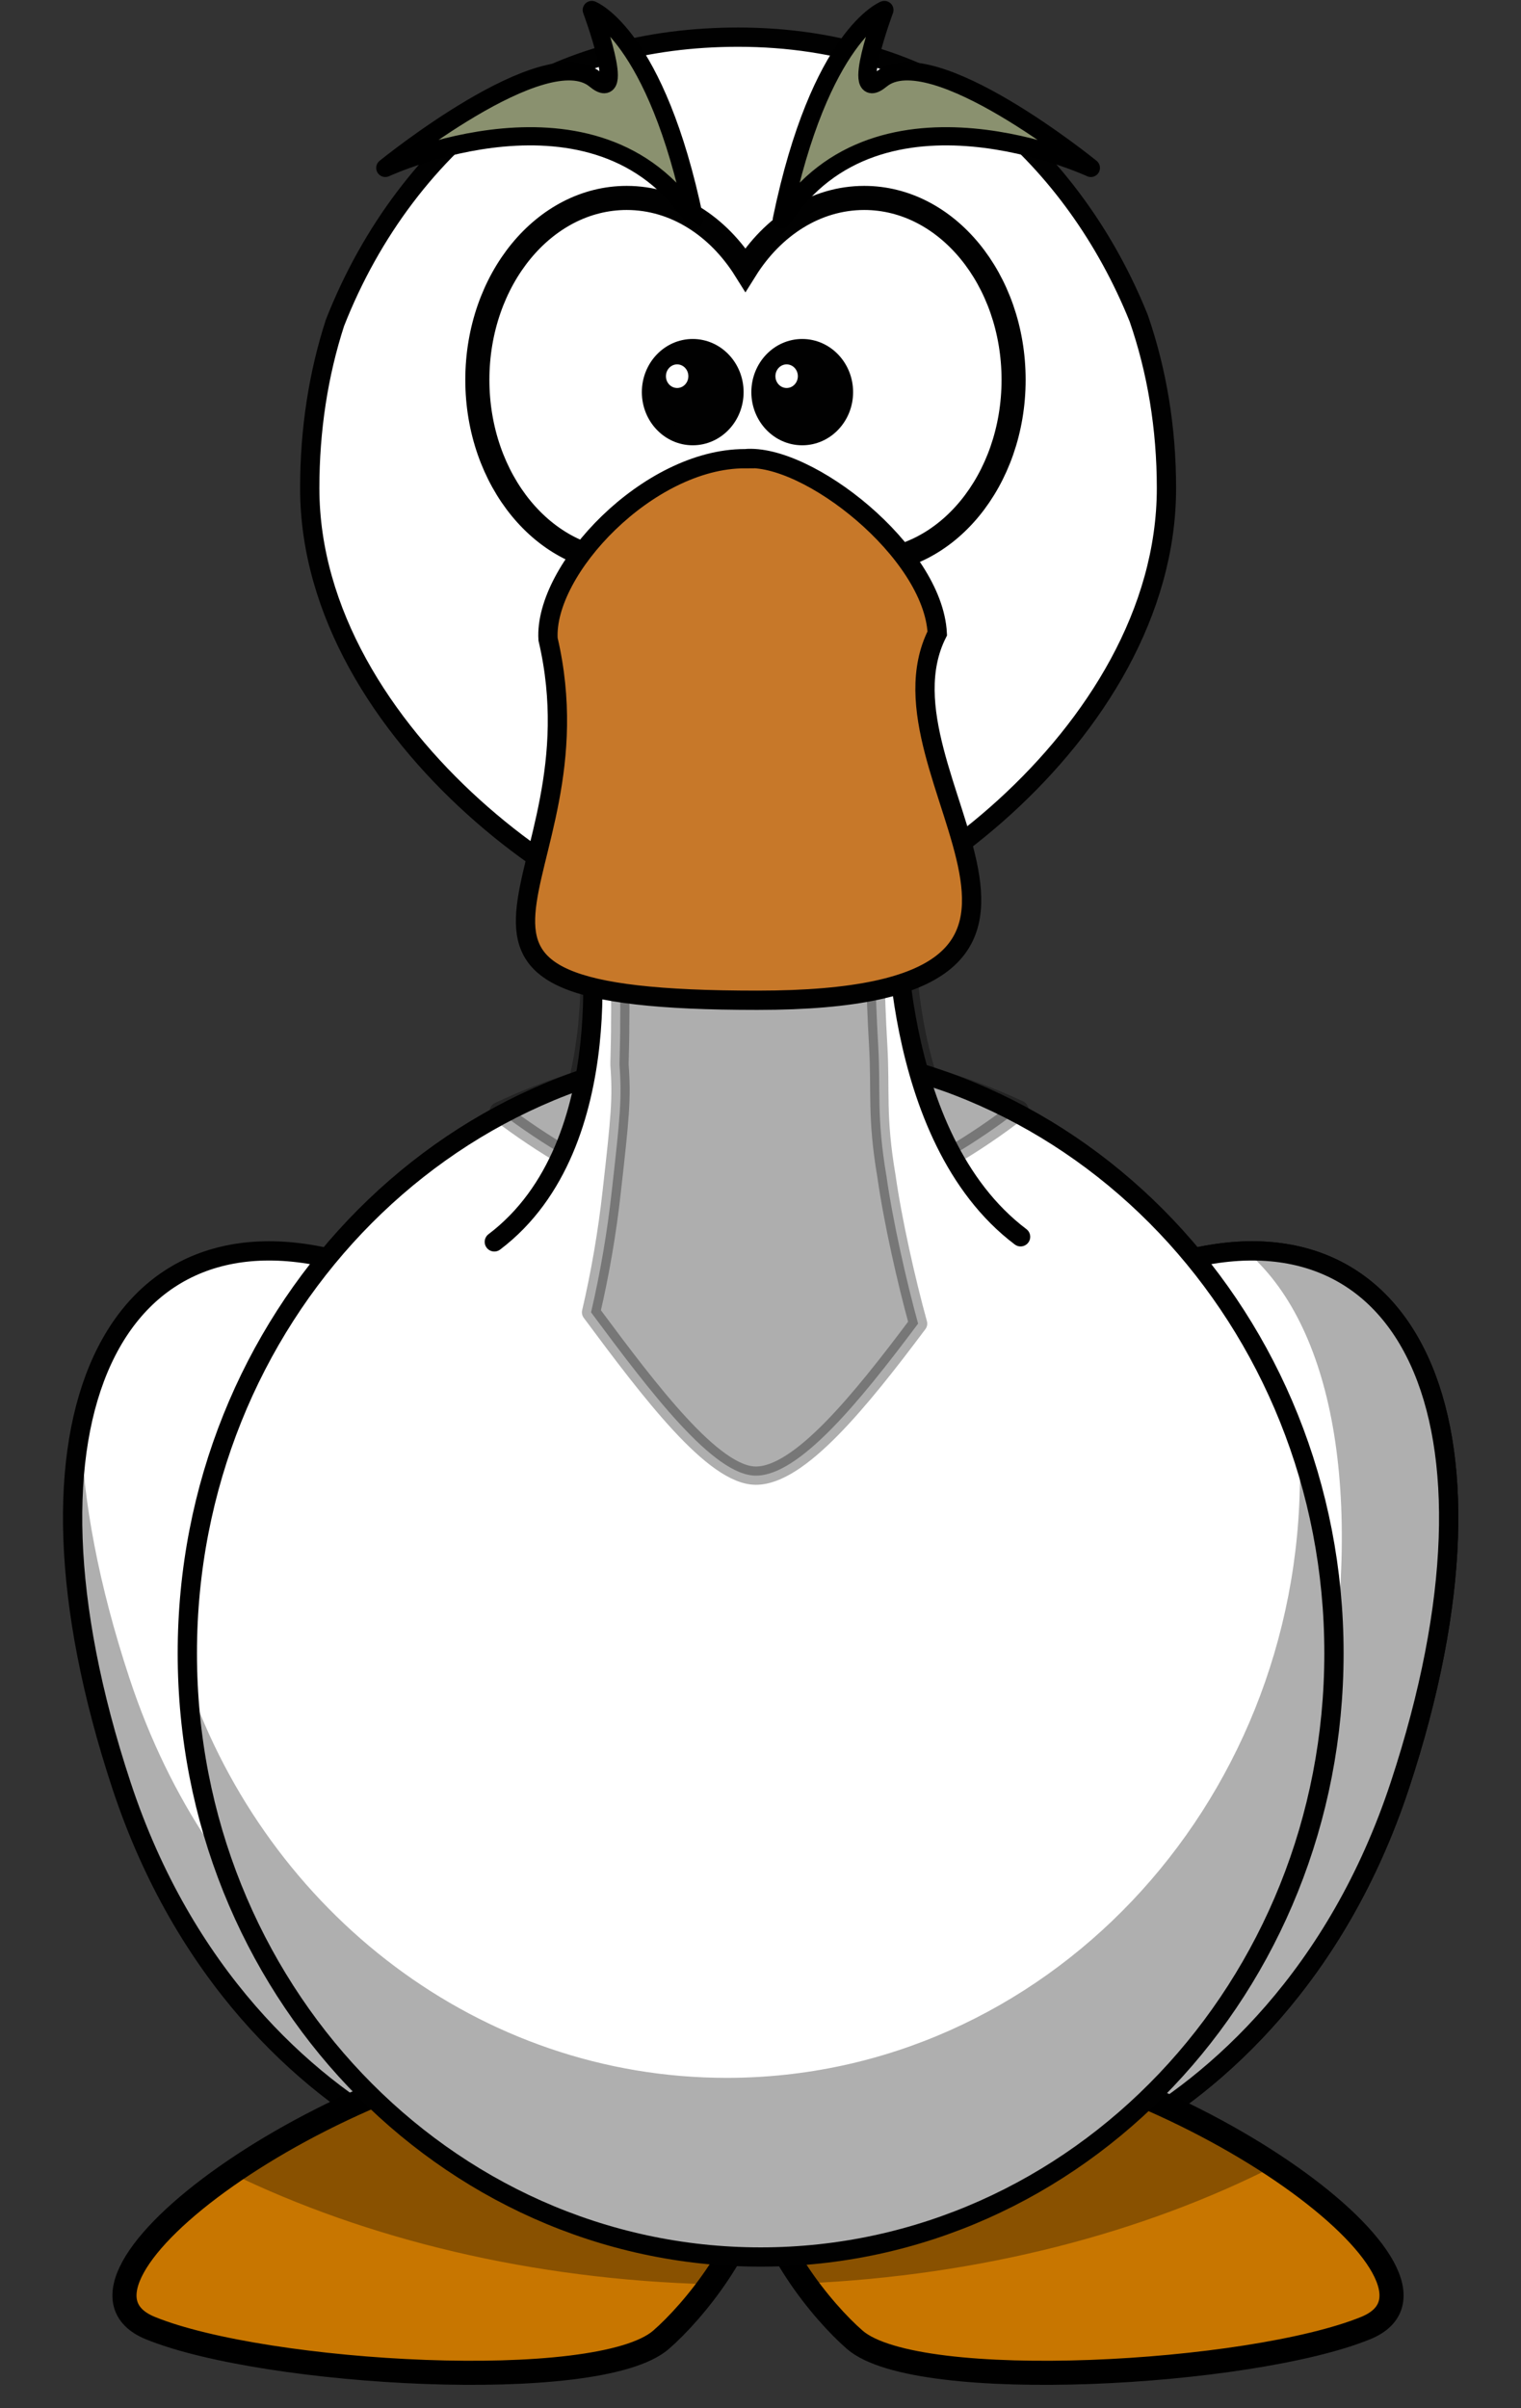 <?xml version="1.0" encoding="UTF-8"?><svg xmlns="http://www.w3.org/2000/svg" xmlns:xlink="http://www.w3.org/1999/xlink" height="499.7" preserveAspectRatio="xMidYMid meet" version="1.0" viewBox="30.4 2.8 315.6 499.7" width="315.6" zoomAndPan="magnify"><rect x="30.4" y="2.8" width="315.6" height="499.7" fill="#333333" stroke="none"/><defs><radialGradient cx="414.68" cy="-8.88" gradientTransform="matrix(0 .894 -1.948 0 598.73 580.58)" gradientUnits="userSpaceOnUse" id="a" r="123.55" xlink:actuate="onLoad" xlink:show="other" xlink:type="simple" xmlns:xlink="http://www.w3.org/1999/xlink"><stop offset="0" stop-color="#ffb142"/><stop offset=".887" stop-color="#ffb141"/><stop offset="1" stop-color="#c87600"/></radialGradient><linearGradient gradientTransform="matrix(.641 0 0 -.778 -31.166 4.888)" gradientUnits="userSpaceOnUse" id="b" x1=".435" x2=".633" xlink:actuate="onLoad" xlink:show="other" xlink:type="simple" xmlns:xlink="http://www.w3.org/1999/xlink" y1=".5" y2=".5"><stop offset="0" stop-color="#fbb045"/><stop offset="1" stop-color="#c77829"/></linearGradient></defs><g fill="#fff" id="change1_1" stroke="#010101" stroke-width="4"><path d="m273.18 265.09c-52.248 19.78 15.382 107.64-41.07 184.3-10.434 14.171 62.844 2.391 88.751-76.131 25.193-76.361 1.229-122.96-47.681-108.17z" fill="inherit"/><path d="m273.18 265.09c-52.248 19.78 15.382 107.64-41.07 184.3-10.434 14.171 62.844 2.391 88.751-76.131 25.193-76.361 1.229-122.96-47.681-108.17z" fill="inherit"/></g><g id="change2_1"><path d="m290.29 262.36c-0.447 0-0.904 0.024-1.357 0.035 17.606 14.937 25.057 49.504 16.052 97.58-11.971 63.908-58.184 91.479-73.543 92.934 4.987 7.462 66.215-9.291 89.426-79.643 22.045-66.815 6.43-110.85-30.578-110.91z" fill="#010101" fill-opacity=".314"/></g><g id="change1_2"><path d="m103.28 265.09c52.249 19.78-15.381 107.64 41.072 184.3 10.434 14.171-62.845 2.391-88.751-76.131-25.192-76.361-1.228-122.96 47.68-108.17z" fill="#fff" stroke="#010101" stroke-width="4"/></g><g id="change2_2"><path d="m47.166 299.17c-3.748 18.872-1.411 44.217 8.45 74.105 25.907 78.522 99.181 90.31 88.747 76.142-4.462-6.06-8.168-12.204-11.2-18.366-20.581-5.192-58.696-27.871-75.918-80.071-6.383-19.355-9.614-36.795-10.079-51.81zm77.411 7.252c-0.959 9.76-2.014 20.136-2.477 31.014 1.078-11.195 2.259-21.657 2.477-31.014z" fill="#010101" fill-opacity=".314"/></g><g fill-rule="evenodd"><path d="m149.91 426.03c-52.219 5.66-112.11 50.146-88.306 59.848 23.806 9.702 92.898 13.748 105.95 2.43 6.708-5.816 18.71-20.383 20.125-34.051 1.416 13.667 13.384 28.235 20.091 34.051 13.055 11.319 82.181 7.272 105.99-2.43 23.806-9.702-36.087-54.189-88.305-59.848-26.889 2.728-36.561 12.241-37.773 23.153-1.212-10.913-10.883-20.425-37.772-23.153z" fill="url(#a)" stroke="#000" stroke-width="5"/><g id="change3_1"><path d="m149.92 426.05c-25.63 2.778-53.085 14.91-71.608 27.691 28.054 13.66 62.356 22.078 99.539 23.046 4.764-6.6 9.033-14.692 9.842-22.51 0.803 7.744 4.971 15.765 9.672 22.332 36.572-1.63 70.163-10.457 97.503-24.368-18.457-12.224-44.768-23.52-69.402-26.19-26.889 2.729-36.561 12.241-37.772 23.153-1.212-10.912-10.883-20.424-37.773-23.153z" fill="inherit" fill-opacity=".314"/></g></g><g id="change1_3"><path d="m307.19 345.85c0.02 69.183-53.246 125.28-118.96 125.28-65.712 0-118.98-56.096-118.96-125.28-0.021-69.183 53.244-125.28 118.96-125.28 65.712-0.001 118.98 56.095 118.96 125.28z" fill="#fff" stroke="#010101" stroke-linecap="round" stroke-linejoin="round" stroke-width="4"/></g><g id="change2_3"><path d="m300 302.89c0.083 1.923 0.136 3.882 0.136 5.824 0 69.134-53.287 125.24-118.95 125.24-51.328 0-95.125-34.301-111.79-82.288 2.881 66.445 55.032 119.45 118.85 119.45 65.663 0 118.95-56.102 118.95-125.24 0-15.095-2.539-29.579-7.195-42.984z" fill="#010101" fill-opacity=".314"/></g><g stroke-linejoin="round"><g stroke="#010101"><g stroke-linecap="round" stroke-width="4"><g id="change2_8"><path d="m218.44 196.25l-65.941 1.558s1.616 13.988-2.07 29.282c-5.692 1.751-11.188 3.9-16.46 6.386 18.426 14.126 39.901 22.803 53.52 22.803 14.256 0 35.943-8.827 54.334-23.146-6.089-2.825-12.472-5.199-19.107-7.04-4.809-15.549-4.276-29.843-4.276-29.843z" fill="#010101" opacity=".32"/></g><g id="change1_8"><path d="m132.97 260.49c26.926-20.384 19.514-67.036 19.514-67.036l63.854-3.955s-1.649 49.201 25.827 69.936" fill="#fff"/></g></g></g></g><g stroke="#010101"><g id="change1_7"><path d="m236.71 27.124c-14.138-10.472-32.083-16.615-53.158-16.615-19.177 0-35.535 4.8-48.804 13.137-15.178 11.045-27.367 27.091-34.844 46.149-3.445 10.622-5.234 22.185-5.234 34.292 0 51.652 60.952 93.578 88.883 93.578 29.015 0 88.882-41.926 88.882-93.578 0-12.476-1.988-24.377-5.759-35.263-6.74-16.725-17.121-31.084-29.966-41.7v8e-6z" fill="#fff" stroke-linecap="round" stroke-linejoin="round" stroke-width="4"/></g><g id="change2_6"><path d="m187.76 112.56c-12.113 0-25.281 13.362-24.753 21.798 7.274 29.879-23.508 43.597 26.335 43.597 49.842 0 13.542-26.94 22.648-44.301-0.525-9.843-16.324-21.796-24.229-21.094z" fill="#010101" opacity=".32" stroke-width="6.091"/></g></g><g id="change1_4"><path d="m160.44 43.872c-17.103 0-30.993 16.908-30.993 37.741s13.89 37.741 30.993 37.741c10.05 0 18.968-5.845 24.63-14.889 5.661 9.051 14.599 14.889 24.654 14.889 17.101 0 30.992-16.908 30.992-37.741 0-20.834-13.891-37.741-30.992-37.741-10.054 0-18.993 5.84-24.654 14.89-5.661-9.042-14.582-14.89-24.63-14.89z" fill="#fff" stroke="#010101" stroke-linecap="round" stroke-width="5"/></g><g id="change2_4"><path d="m183.11 84.168c0 5.217-4.017 9.445-8.972 9.445-4.955 0-8.973-4.229-8.973-9.445 0-5.217 4.017-9.447 8.973-9.447 4.954 0 8.972 4.229 8.972 9.447z" fill="#010101" stroke="#010101" stroke-linecap="round" stroke-width="3.169"/></g><g id="change1_5"><path d="m173.23 80.859c0 1.354-1.04 2.45-2.326 2.45s-2.327-1.097-2.327-2.45c0-1.354 1.042-2.452 2.327-2.452s2.326 1.099 2.326 2.452z" fill="#fff"/></g><g id="change2_5"><path d="m205.83 84.168c0 5.217-4.017 9.445-8.972 9.445-4.955 0-8.973-4.229-8.973-9.445 0-5.217 4.017-9.447 8.973-9.447 4.954 0 8.972 4.229 8.972 9.447z" fill="#010101" stroke="#010101" stroke-linecap="round" stroke-width="3.169"/></g><g id="change1_6"><path d="m195.95 80.859c0 1.354-1.042 2.45-2.327 2.45-1.286 0-2.327-1.097-2.327-2.45 0-1.354 1.041-2.452 2.327-2.452 1.285 0.001 2.327 1.099 2.327 2.452z" fill="#fff"/></g><g fill="#8a916f" fill-rule="evenodd" id="change4_1" stroke="#000" stroke-linejoin="round" stroke-width="3.781"><path d="m192.63 48.336c7.919-38.279 21.275-43.46 21.275-43.46s-7.428 19.967-0.7 14.413c10.418-8.601 43.543 18.352 43.543 18.352s-43.887-20.384-64.117 10.696z" fill="inherit"/><path d="m174.47 48.336c-7.919-38.279-21.275-43.46-21.275-43.46s7.428 19.967 0.7 14.413c-10.418-8.601-43.543 18.352-43.543 18.352s43.887-20.384 64.117 10.696z" fill="inherit"/></g><g stroke="#010101"><g id="change2_7"><path d="m211.96 195.67l-53.123 2.749s0.043 1.127 0.109 3.244c0.034 0.994 0.05 1.728 0.082 3.244 0.006 0.242 0.023 0.406 0.027 0.66 0.014 0.717 0.017 1.278 0.027 2.089 0.004 0.235-0.003 0.472 0 0.715 0.014 1.243 0.027 2.528 0.027 3.958 3.66e-4 1.099-0.017 2.209-0.027 3.408-0.004 0.366 0.005 0.67 0 1.045-0.007 0.609-0.017 1.238-0.027 1.869-0.024 1.504-0.064 2.945-0.109 4.563-0.006 0.211 0.006 0.392 0 0.605 0.509 6.883 0.131 10.784-1.623 26.278-0.917 8.335-2.384 16.902-4.282 25.013 12.382 16.686 25.423 33.886 34.201 33.886 9.001 0 21.464-15.24 33.659-31.543-2.437-8.819-5.256-21.333-6.551-30.505-2.143-12.592-1.167-17.579-1.733-27.307-0.165-2.845-0.289-5.465-0.383-7.916-0.093-2.43-0.15-4.645-0.191-6.597-0.042-1.99-0.073-3.714-0.082-5.112-0.017-2.678 0-4.343 0-4.343h-1.53e-4z" fill="#010101" opacity=".32" stroke-linecap="round" stroke-linejoin="round" stroke-width="3.796"/></g><path d="m184.93 97.978c-19.971 0-41.682 22.962-40.812 37.459 11.992 51.346-38.758 74.92 43.419 74.92 82.176 0 22.327-46.296 37.341-76.129-0.866-16.915-26.915-37.456-39.948-36.25z" fill="url(#b)" stroke-width="4"/></g></svg>